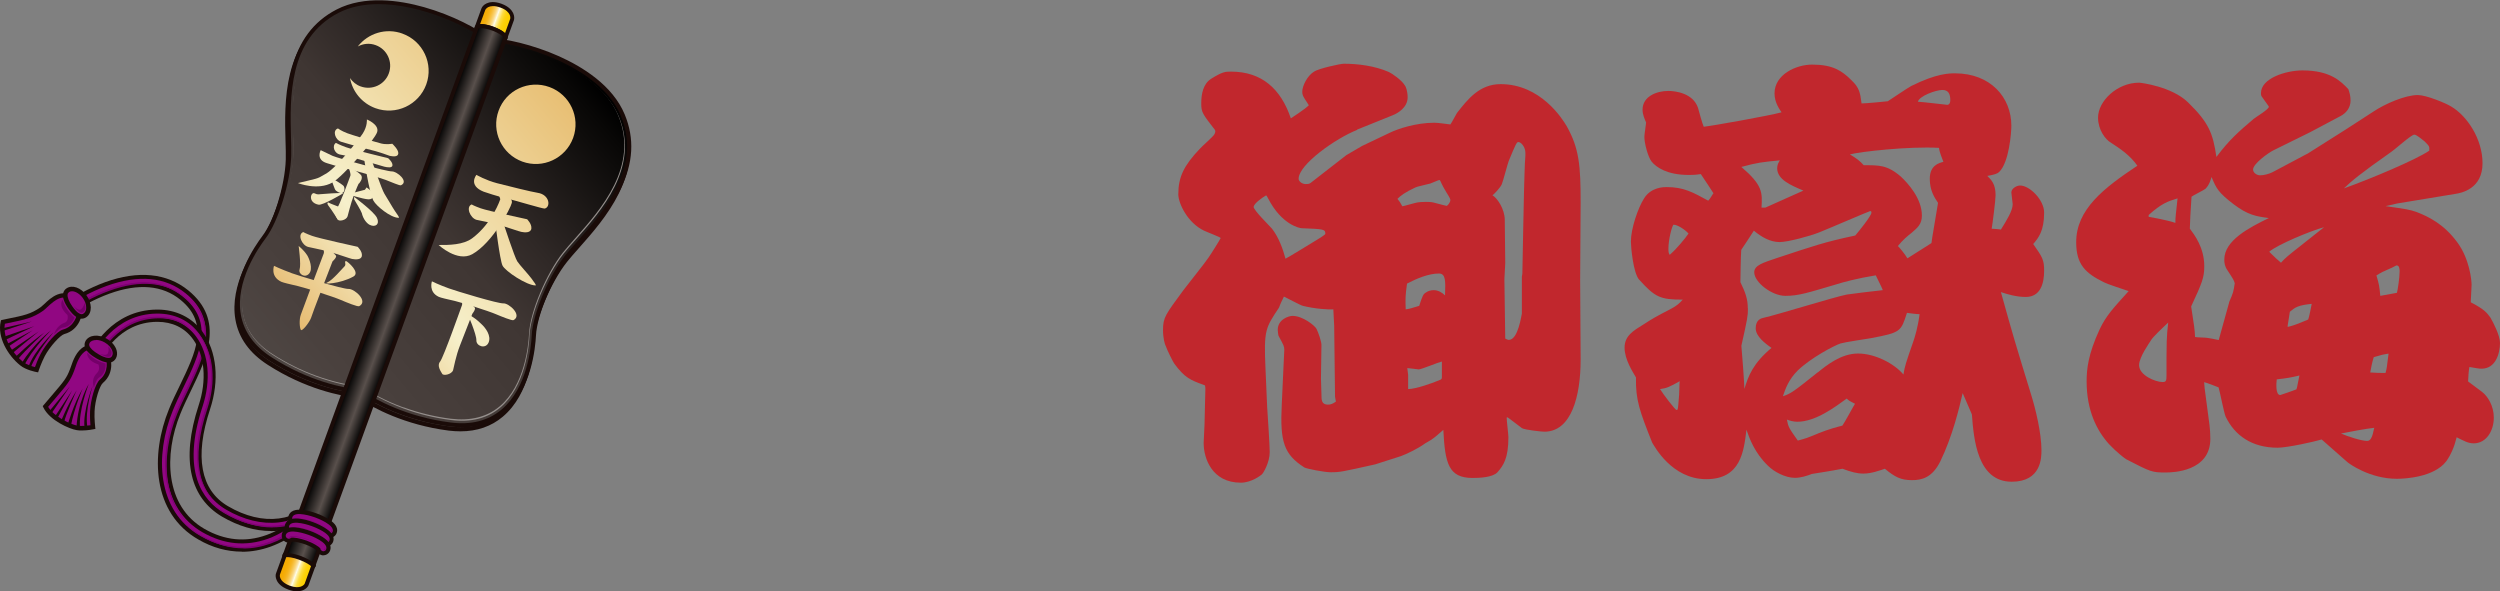 <?xml version="1.0" encoding="UTF-8"?>
<svg id="_レイヤー_2" data-name="レイヤー_2" xmlns="http://www.w3.org/2000/svg" xmlns:xlink="http://www.w3.org/1999/xlink" viewBox="0 0 205.93 48.71">
  <rect x="0" y="0" width="205.93" height="48.71" fill="#808080" stroke="none"/>
  <defs>
    <style>
      .cls-1 {
        fill: #910782;
      }

      .cls-2 {
        fill: url(#linear-gradient-2);
      }

      .cls-3 {
        fill: url(#_名称未設定グラデーション_4-2);
      }

      .cls-4 {
        fill: url(#linear-gradient-4);
      }

      .cls-5 {
        fill: #958f8c;
      }

      .cls-6 {
        fill: url(#linear-gradient-3);
      }

      .cls-7 {
        fill: url(#linear-gradient-5);
      }

      .cls-8 {
        fill: #1a0b08;
      }

      .cls-9 {
        fill: #7f0073;
      }

      .cls-10 {
        fill: url(#_名称未設定グラデーション_4);
      }

      .cls-11 {
        fill: url(#_名称未設定グラデーション_3);
      }

      .cls-12 {
        fill: #c1272d;
      }

      .cls-13 {
        fill: url(#linear-gradient-6);
      }

      .cls-14 {
        fill: #750069;
      }

      .cls-15 {
        fill: url(#linear-gradient);
      }
    </style>
    <linearGradient id="linear-gradient" x1="1258.77" y1="-1175.09" x2="1276.65" y2="-1206.04" gradientTransform="translate(-1563.79 702.7) rotate(20)" gradientUnits="userSpaceOnUse">
      <stop offset="0" stop-color="#4e4643"/>
      <stop offset=".11" stop-color="#4a413e"/>
      <stop offset=".5" stop-color="#3f3633"/>
      <stop offset=".65" stop-color="#2f2826"/>
      <stop offset=".95" stop-color="#080706"/>
      <stop offset="1" stop-color="#000"/>
    </linearGradient>
    <linearGradient id="linear-gradient-2" x1="1258.77" y1="-1175.45" x2="1276.65" y2="-1206.41" xlink:href="#linear-gradient"/>
    <linearGradient id="linear-gradient-3" x1="1258.88" y1="-1175.84" x2="1276.39" y2="-1206.16" xlink:href="#linear-gradient"/>
    <linearGradient id="_名称未設定グラデーション_3" data-name="名称未設定グラデーション 3" x1="1251.5" y1="-1176.04" x2="1265.99" y2="-1201.14" gradientTransform="translate(-1554.79 702.7) rotate(20)" gradientUnits="userSpaceOnUse">
      <stop offset="0" stop-color="#e7bb71"/>
      <stop offset=".33" stop-color="#f6f0cb"/>
      <stop offset="1" stop-color="#e8bf74"/>
    </linearGradient>
    <linearGradient id="_名称未設定グラデーション_4" data-name="名称未設定グラデーション 4" x1="1266.85" y1="-1160.19" x2="1269.36" y2="-1160.19" gradientTransform="translate(-1563.79 702.7) rotate(20)" gradientUnits="userSpaceOnUse">
      <stop offset="0" stop-color="#bdb1a9"/>
      <stop offset=".1" stop-color="#c1b5ae"/>
      <stop offset=".22" stop-color="#ccc3bd"/>
      <stop offset=".35" stop-color="#dfdad6"/>
      <stop offset=".5" stop-color="#faf9f9"/>
      <stop offset=".52" stop-color="#fff"/>
      <stop offset=".55" stop-color="#f6f5f4"/>
      <stop offset=".68" stop-color="#ddd7d3"/>
      <stop offset=".79" stop-color="#cbc2bc"/>
      <stop offset=".91" stop-color="#c0b5ad"/>
      <stop offset="1" stop-color="#bdb1a9"/>
    </linearGradient>
    <linearGradient id="_名称未設定グラデーション_4-2" data-name="名称未設定グラデーション 4" x1="1267.25" y1="-7842.41" x2="1269.76" y2="-7842.41" gradientTransform="translate(1530.54 -7800.64) rotate(20) scale(1 -1)" xlink:href="#_名称未設定グラデーション_4"/>
    <linearGradient id="linear-gradient-4" x1="1267.25" y1="-7841.21" x2="1269.76" y2="-7841.21" gradientTransform="translate(1530.54 -7800.64) rotate(20) scale(1 -1)" gradientUnits="userSpaceOnUse">
      <stop offset="0" stop-color="#f5aa00"/>
      <stop offset=".13" stop-color="#f5aa02"/>
      <stop offset=".2" stop-color="#f5ad0a"/>
      <stop offset=".27" stop-color="#f6b219"/>
      <stop offset=".32" stop-color="#f6b92d"/>
      <stop offset=".37" stop-color="#f8c347"/>
      <stop offset=".42" stop-color="#f9ce68"/>
      <stop offset=".47" stop-color="#fadb8e"/>
      <stop offset=".51" stop-color="#fceaba"/>
      <stop offset=".55" stop-color="#fefceb"/>
      <stop offset=".55" stop-color="#fffdee"/>
      <stop offset=".55" stop-color="#fefceb"/>
      <stop offset=".58" stop-color="#fef3ba"/>
      <stop offset=".62" stop-color="#fdea8e"/>
      <stop offset=".66" stop-color="#fde368"/>
      <stop offset=".69" stop-color="#fcdc47"/>
      <stop offset=".74" stop-color="#fcd72d"/>
      <stop offset=".78" stop-color="#fcd319"/>
      <stop offset=".83" stop-color="#fcd10a"/>
      <stop offset=".9" stop-color="#fccf02"/>
      <stop offset="1" stop-color="#fccf00"/>
    </linearGradient>
    <linearGradient id="linear-gradient-5" x1="1266.85" y1="-1183.32" x2="1269.36" y2="-1183.32" gradientTransform="translate(-1563.79 702.7) rotate(20)" gradientUnits="userSpaceOnUse">
      <stop offset="0" stop-color="#000"/>
      <stop offset=".55" stop-color="#59504c"/>
      <stop offset="1" stop-color="#000"/>
    </linearGradient>
    <linearGradient id="linear-gradient-6" x1="1266.85" y1="-1159.1" x2="1269.36" y2="-1159.1" gradientTransform="translate(-1563.79 702.7) rotate(20)" xlink:href="#linear-gradient-4"/>
  </defs>
  <g id="_画像" data-name="画像">
    <g>
      <path class="cls-12" d="M111.79,10.7c-1.73.68-4.82,2.84-4.82,4.03,0,.18.25.43.58.43.14,0,.32,0,.43-.11l2.92-2.27,1.3-.76,2.27-1.08c.65-.32,2.16-.83,3.67-.83.4,0,.97.11,1.33.14.11-.14.47-.83.54-.94.9-1.15,1.87-2.38,3.6-2.38,3.28,0,5.08,2.84,5.44,3.46,1.04,1.84,1.15,3.28,1.15,6.3l-.04,6.34.04,6.59c0,3.02-.76,5.94-2.99,5.94-.18,0-1.58-.14-1.84-.29-.21-.14-1.15-.9-1.22-.9-.04,0-.04.04-.04.07,0,.25.14,1.33.14,1.58,0,1.76-.43,2.34-.9,2.88-.4.43-1.48.47-2.05.47-1.98,0-2.27-1.19-2.41-3.96-.68.58-.72.68-1.51,1.12-.54.4-1.48.86-1.98,1.04l-2.12.68c-2.74.61-2.88.65-3.67.65-.54,0-1.98-.29-2.16-.39-1.69-1.08-2.02-2.12-1.87-5.15l.14-3.06c.04-.72.07-1.4.07-1.48,0-.29-.04-.36-.47-1.15-.04-.07-.07-.5-.07-.5,0-.86.9-1.15,1.22-1.15.86,0,1.87.83,1.98,1.08.14.29.43,1.08.4,1.37l-.04,2.7.04,1.3c0,.47,0,.86.54.86.22,0,.4-.07.65-.25l-.07-.4-.07-5.83-.07-1.37c-.32.04-1.55-.04-2.52-.29-.25-.07-1.3-.65-1.55-.76-.14.29-.29.58-.4.9-1.12,1.69-1.26,1.84-1.12,5l.14,3.2c.04.58.21,3.17.21,3.71,0,.86-.54,1.76-.65,1.84-.07.07-.86.68-1.73.68-2.38,0-3.06-2.02-3.06-3.24v-.07l.07-1.51.07-2.92s0-.29-.07-.29c-1.19-.43-1.62-.61-2.48-1.76-.11-.14-.61-1.15-.72-1.48-.07-.11-.22-.65-.22-1.29,0-1.08.22-1.3,1.69-3.31.32-.43,1.8-2.27,2.05-2.66.14-.18,1.01-1.58,1.01-1.62,0-.07-1.15-.5-1.37-.61-1.37-.65-2.12-2.27-2.12-2.99,0-1.44.47-2.38,1.76-3.74.18-.22,1.12-1.01,1.22-1.22.04-.07.07-.18.07-.22,0-.07-.04-.14-.04-.14-1.01-1.3-1.12-1.44-1.12-2.16,0-.76.14-1.62.83-2.05.94-.58,1.15-.58,1.62-.58,2.52,0,4.1,1.4,4.93,3.85.04-.04,1.19-.76,1.48-1.08-.04-.07-.07-.11-.32-.5-.14-.22-.22-.36-.22-.61,0-.5.43-1.33.97-1.66.36-.25,2.16-.65,2.45-.65,1.19,0,2.56.18,3.71.68.25.11,1.08.68,1.33,1.12.07.07.22.47.22.97,0,.86-.86,1.33-1.22,1.47l-2.95,1.19ZM103.26,17.03c0,.29,1.26,1.51,1.51,1.8.54.68.9,1.65,1.12,2.48.11-.04,2.59-1.55,2.92-1.76.32-.21.36-.25.36-.32,0-.36-.22-.36-1.94-.43-.18,0-1.66-.29-2.77-2.45-.11-.22-.14-.25-.18-.25-.32.18-1.01.68-1.01.94ZM115.11,16.38c.18.22.25.32.4.61.07,0,.18-.04.97-.25.36-.11.76-.11.97-.11.07,0,.4,0,.58.04.9.25,1.01.25,1.15.29.18-.14.29-.36.29-.47,0-.18-.22-.43-.58-1.08-.25-.47-.25-.58-.32-.58s-.14.04-.76.29c-.86.22-.97.22-1.22.32-.86.4-1.22.68-1.48.94ZM116.9,25.2c.29-.87.32-.97.58-1.12.14-.11.4-.18.61-.18.36,0,.68.18.94.43.04-1.15.07-1.8-.5-1.8-.87,0-1.87.43-2.63.83-.14,1.01-.14,1.22-.11,2.12.32-.04.4-.07,1.12-.29ZM118.63,31.29c.14-.07.14-.11.14-.25v-1.26c-.32.07-1.69.65-1.91.65-.07,0-.79-.11-.94-.11,0,.07.07.47.07.54v1.19c.61,0,2.05-.5,2.63-.76ZM125.36,22.79l.04-.25.07-3.67.07-3.31c.04-.94.04-1.95.11-2.74v-.22c0-.5-.36-.9-.58-.9-.14,0-.22.18-.79,1.55-.11.29-.47,1.69-.58,1.94s-.58.76-.76.9c.4.22,1.01,1.15,1.01,2.02l.04,3.56-.07,1.33.07,4.89c.07.04.22.11.29.11.79,0,1.04-2.09,1.08-2.16v-3.06Z"/>
      <path class="cls-12" d="M135.02,23.04c-.5-.58-.68-2.74-.68-3.13,0-1.08.58-2.77,1.08-3.56.58-.94,1.62-.94,1.87-.94,1.4,0,2.16.43,3.42,1.12.18-.18.36-.54.43-.61-.14-.22-.65-1.01-1.04-1.58-.25.04-.5.07-1.01.07-1.73,0-2.66-.61-3.06-1.12-.29-.4-.58-1.48-.58-2.02,0-.21.14-1.04.14-1.19-.11-.25-.29-.65-.29-1.04,0-1.12,1.19-1.55,2.12-1.55.58,0,2.05.18,2.45,1.4.07.25.36,1.33.47,1.55.68-.07,5.36-.9,6.41-1.19-.14-.21-.58-.79-.58-1.55,0-1.58,1.8-2.38,3.1-2.38,1.69,0,2.45.5,3.24,1.29.65.61.72,1.04.83,1.91.32,0,1.84-.14,2.16-.18.29-.18,1.66-1.12,1.94-1.26,2.09-1.04,3.13-1.04,3.6-1.04,2.92,0,4.64,1.98,4.64,4.32,0,.54-.18,3.02-1.01,3.81-.14.14-.4.22-.97.32.32.32.68.65.68,1.58,0,.43-.25,2.38-.32,2.77.11,0,.65.04.76.07.47-.76.97-1.55.97-2.09,0-.14-.11-.83-.11-.97,0-.32.43-.57.72-.57.79,0,1.98,1.19,1.98,2.23,0,1.51-.47,2.09-.9,2.59.76,1.08.9,1.3.9,2.2,0,1.08-.32,2.16-1.51,2.16-.76,0-1.48-.21-2.05-.4,1.04,3.74,1.19,4.21,2.48,8.42.36,1.15.86,3.17.86,4.61,0,.58,0,2.59-2.45,2.59-2.84,0-3.13-3.53-3.28-5.54-.07-.14-.5-1.19-.76-1.76-.29,1.26-.83,3.53-1.84,5.62-.68,1.37-1.55,1.55-2.34,1.55-.9,0-1.4-.25-2.23-.94-.4.14-1.12.4-1.76.4-.54,0-1.04-.14-1.73-.4-.9.18-2.12.36-2.52.43-.47.18-.94.32-1.4.32-.79,0-1.73-.5-2.23-1.01-1.08-1.04-1.51-2.23-1.76-2.95-.22,1.8-.47,4.07-3.31,4.07s-4.28-2.73-4.46-3.02c-1.01-2.55-1.37-3.49-1.33-5.36-.25-.43-.94-1.47-.94-2.45s.72-1.4,1.55-1.91c.83-.54.97-.61,2.34-1.33.4-.21.65-.43.9-.72-1.84,0-2.27-.18-3.6-1.66ZM138.11,33.77c.11,0,.11-.11.18-.97.04-.21.04-1.19.07-1.4-.83.47-1.08.58-1.62.65.29.47,1.26,1.73,1.37,1.73ZM139.08,19.23c-.29-.32-.9-.72-1.22-.72-.11,0-.43,1.19-.43,1.98,0,.32.04.4.11.5.58-.5,1.29-1.37,1.55-1.76ZM143.98,25.42c0,.61-.04.83-.54,3.06.07.79.22,2.74.25,3.56.32-1.08.72-2.12,2.23-3.38-.5-.36-1.3-.94-1.3-1.62,0-.72.47-.83.68-.87,1.12-.25,5.87-1.73,6.84-1.91.25-.04,2.48-.32,2.95-.36-.07-.21-.5-1.04-.58-1.22-1.55.25-2.74.58-3.17.72-2.45.72-3.17.97-4.28.97s-2.56-1.12-2.56-1.94c0-.58.72-.79,1.91-1.19,2.95-.97,3.85-1.3,6.41-1.84.22-.25,1.33-1.62,1.33-1.87,0-.11,0-.14-.11-.14-.07,0-3.56,1.51-4.21,1.76-.72.29-2.56.79-3.24.79-.79,0-1.51-.43-2.12-.94-.29.47-.76,1.15-1.04,1.58-.04.5-.07,2.34-.07,2.66.4.83.61,1.37.61,2.16ZM148.55,15.7c-1.01-.43-2.16-.9-2.16-1.84,0-.29.11-.47.22-.65-1.48.14-1.84.18-3.17.54,1.76,1.51,1.73,2.09,1.66,3.35h.32l3.13-1.4ZM149.74,30.67c.72-.58,1.91-1.55,3.31-1.55s2.99.83,3.74,1.73c.11-.68.18-.9.83-2.77.11-.32.36-1.12.5-2.2-.22,0-.79-.07-1.04-.11-.5,1.55-.5,1.62-2.99,2.09-.4.07-2.12.32-2.48.43-.54.18-2.45,1.19-3.53,2.23-.76.76-1.01,1.51-1.22,2.12.65-.22.86-.36,2.88-1.98ZM149.74,35.71c.9-.36,1.58-.54,2.02-.65.25-.36.94-1.66,1.04-1.8-.5-.25-.54-.29-.68-.43-.94.68-2.56,1.91-4.07,1.91-.36,0-.68-.11-.86-.18.11.61.18.72.9,1.73.68-.18.76-.21,1.66-.58ZM153.52,13.61c1.22,0,1.94-.04,3.06.94.58.54,1.73,1.8,1.73,3.2,0,.72-.36,1.01-.86,1.44-.29.22-.72.58-1.12,1.08.04,0,.58.65.79,1.01.32-.22,1.73-1.08,1.98-1.26.04-.43.29-1.73.54-3.31-.29-.43-.68-1.01-.68-1.98,0-1.12.76-1.3,1.12-1.4-.11-.32-.32-.76-.36-1.15-2.52-.14-6.55.32-7.34.54.54.32.83.54,1.15.9ZM160.36,8.64c.11,0,.29-.04.29-.4,0-.47-.14-.83-.65-.83-.54,0-1.91.5-2.02.97.29,0,2.3.25,2.38.25Z"/>
      <path class="cls-12" d="M190.31,10.88l-3.06,1.51c-.36.18-1.66,1.08-1.66,1.58,0,.25.29.47.58.47.32,0,.72-.11,1.01-.25l2.77-1.47.14-.07,3.13-1.98,2.27-1.47c.97-.65,2.63-1.37,3.67-1.37.68,0,2.27.65,2.74.94,1.3.76,2.59,2.66,2.59,4.68,0,2.12-1.76,2.45-2.23,2.52l-4.79.79-.47.11-.5.11c1.76.25,1.98.29,2.52.47,1.04.4,2.3,1.01,3.42,2.55.97,1.33,1.15,3.06,1.15,3.46,0,.25-.07,1.22-.07,1.44,1.12.58,1.33.86,1.62,1.26.25.43.79,1.48.79,2.09,0,.86-.36,2.12-1.51,2.12-.25,0-.4-.04-1.01-.14-.04.14-.11.94-.11,1.19.18.14,1.12.83,1.15.86.47.36.97,1.15.97,2.12,0,1.08-.61,2.12-1.66,2.12-.47,0-.83-.22-1.4-.5q-.29,1.19-.86,1.98c-1.01,1.33-3.46,1.44-4.07,1.44-2.23,0-3.96-1.26-4.1-1.4l-2.09-1.84c-.58.18-2.84.68-3.63.68-2.12,0-3.53-1.01-4.28-2.56-.14-.32-.47-2.05-.58-2.41-.18-.07-1.01-.4-1.19-.43l.04.5.4,3.02c.04.32.07.72.07,1.15,0,2.7-3.1,2.77-3.67,2.77-1.15,0-1.22-.04-3.24-1.08-.14-.07-.83-.61-1.44-1.26-1.01-1.12-1.84-2.77-1.84-5.15,0-1.01.11-2.23,1.08-4.32.54-1.12,1.08-1.69,2.38-3.13-.32-.11-1.84-.61-2.02-.72-1.55-.76-2.3-1.48-2.3-3.31,0-2.7,2.27-4.46,5.04-6.3-.61-.86-1.37-1.37-2.2-1.91-.43-.25-1.04-1.04-1.04-2.05,0-1.37,1.58-2.88,3.38-2.88.14,0,2.7.32,4.03,1.62,1.73,1.69,2.05,2.55,2.34,4.5,1.08-1.44,1.84-2.09,3.06-3.13.22-.18,1.26-.79,1.26-1.01,0-.04-.39-.54-.58-.83-.07-.07-.07-.22-.07-.29,0-1.22,2.05-1.87,3.42-1.87,2.34,0,3.2.94,3.78,1.55.11.32.18.58.18.94,0,.58-.36,1.04-.86,1.29l-2.45,1.3ZM177.17,28.05c-.07.11-.97,1.37-.97,2.02,0,.86,1.37,1.4,1.94,1.4.29,0,.32-.11.32-.58v-1.51c0-2.12.11-2.34.14-2.81-.65.61-1.22,1.15-1.44,1.48ZM176.99,17.86c.25.04,1.62.29,2.2.5,0-.47.04-.72.18-2.02-.83.25-1.33.43-2.38,1.37v.14ZM183.61,24.91c.36-.83.36-.86.47-1.58-.07-.25-.11-.32-.61-1.08-.22-.32-.25-.61-.25-.87,0-1.58,2.05-2.63,3.67-3.42-1.08-.14-1.73-.25-2.92-1.15-1.22-.94-1.4-1.26-1.8-2.23-.07.22-.18.65-.5.97-.18.14-1.01.54-1.15.65-.07.9-.14,2.41-.14,2.63.4.54,1.19,1.58,1.19,3.1,0,.94-.18,1.37-1.08,3.31.25,1.66.29,1.84.32,2.52.14.04.86.04,1.01.07.32.04.58.11.94.18l.86-3.1ZM191.42,18.72c-1.08.29-3.85,1.44-4.5,2.02.54.54.68.65.97.9.14-.14.18-.25.94-.86l2.59-2.05ZM189.41,30.93c-.76.18-1.01.22-1.87.32-.04.32-.11,1.29.29,1.29,0,0,1.08-.36,1.33-.47.07-.18.07-.29.25-1.15ZM188.44,26.93c.43-.11.58-.14,1.69-.61.07-.14.25-1.08.29-1.29-1.12.11-1.37.29-1.8.65l-.18,1.15v.11ZM192.83,35.71c.58.25,1.69.61,2.16.61.29,0,.43-.32.58-1.08-.65.07-2.02.32-2.74.47ZM200.1,12.42c.04-.36,0-.39-.4-.79-.29-.22-.65-.54-.83-.54-.25,0-1.58,1.22-1.98,1.48-2.41,1.69-3.24,2.38-3.82,2.95,2.2-.79,5.9-2.34,7.02-3.1ZM196.5,30.71c.11-.36.11-.47.25-1.58-.47.07-.61.11-1.22.29-.14.43-.22.9-.29,1.26.5.04.83.04,1.26.04ZM196.07,24.37c.22-.04,1.19-.22,1.37-.25.07-.25.22-1.26.22-1.76,0-.14,0-.5-.25-.5-.04,0-.07.04-.36.18-.83.36-.9.4-1.3.65.22.72.25.94.32,1.69Z"/>
    </g>
    <g>
      <g>
        <path class="cls-8" d="M19.92,45.44c-1.22,0-2.43-.33-3.58-1-3.81-2.18-3.96-6.97-2.42-10.74.26-.65.58-1.3.89-1.94,1.32-2.74,2.46-5.1.06-7.06-1.48-1.21-3.46-1.38-5.86-.51-2.51.91-4.6,2.64-5.18,3.15-.21.18-.53.16-.71-.05-.18-.21-.16-.53.05-.71.61-.54,2.83-2.37,5.5-3.34,2.72-.98,5.08-.75,6.84.68,3.02,2.46,1.53,5.55.21,8.28-.3.62-.61,1.26-.86,1.88-1.37,3.37-1.29,7.61,1.99,9.49,1.66.95,3.38,1.12,5.1.5,3.14-1.13,5.35-4.43,6.28-6.91.1-.26.39-.39.65-.29.26.1.39.39.29.65-1.01,2.69-3.43,6.26-6.89,7.51-.78.28-1.57.42-2.35.42Z"/>
        <path class="cls-1" d="M19.91,45.11c-1.15,0-2.29-.32-3.4-.96-3.63-2.08-3.76-6.68-2.28-10.32.26-.64.57-1.29.88-1.92,1.33-2.75,2.58-5.34-.03-7.46-1.58-1.29-3.66-1.48-6.18-.57-2.56.93-4.69,2.69-5.28,3.21-.07.06-.18.05-.24-.02-.06-.07-.05-.18.02-.24.6-.53,2.77-2.33,5.39-3.28,2.64-.95,4.83-.74,6.51.62,2.81,2.29,1.44,5.13.12,7.87-.3.63-.61,1.27-.87,1.9-1.43,3.5-1.32,7.93,2.14,9.91,1.75,1,3.56,1.18,5.38.53,2.03-.73,4.94-3.03,6.49-7.11.03-.09.13-.13.22-.1.09.03.13.13.1.22-.59,1.56-1.52,3.12-2.62,4.38-1.23,1.4-2.63,2.42-4.06,2.93-.75.27-1.51.41-2.26.41Z"/>
        <path class="cls-9" d="M20.05,45.17c-1.14,0-2.26-.32-3.36-.95-3.59-2.06-3.71-6.61-2.24-10.22.26-.63.57-1.29.88-1.91.65-1.34,1.31-2.72,1.47-4,.17-1.45-.31-2.58-1.52-3.56-1.61-1.31-3.72-1.5-6.27-.58-2.57.93-4.72,2.71-5.31,3.23-.03.03-.09.03-.12,0-.03-.03-.03-.09,0-.12.6-.53,2.76-2.32,5.36-3.26,2.61-.94,4.77-.74,6.43.61,2.76,2.25,1.41,5.05.1,7.77-.3.63-.62,1.27-.87,1.9-1.44,3.54-1.33,8.01,2.17,10.01,1.77,1.02,3.6,1.2,5.45.53,2.05-.73,4.98-3.05,6.54-7.16.02-.04.07-.07.11-.05.04.02.07.06.05.11-.59,1.55-1.51,3.1-2.61,4.35-1.22,1.39-2.61,2.4-4.03,2.91-.75.27-1.49.4-2.23.4Z"/>
        <path class="cls-1" d="M19.91,45.03c-1.14,0-2.26-.32-3.36-.95-3.59-2.06-3.71-6.61-2.24-10.22.26-.63.57-1.29.88-1.91.65-1.34,1.31-2.72,1.47-4,.17-1.45-.31-2.58-1.52-3.56-1.61-1.31-3.72-1.5-6.27-.58-2.57.93-4.72,2.71-5.31,3.23-.03.03-.09.03-.12,0-.03-.03-.03-.09,0-.12.6-.53,2.76-2.32,5.36-3.26,2.61-.94,4.77-.74,6.43.61,2.76,2.25,1.41,5.05.1,7.77-.3.63-.62,1.27-.87,1.9-1.44,3.54-1.33,8.01,2.17,10.01,1.77,1.02,3.6,1.2,5.45.53,2.05-.73,4.98-3.05,6.54-7.16.02-.04.07-.07.11-.05.04.02.07.06.05.11-.59,1.55-1.51,3.1-2.61,4.35-1.22,1.39-2.61,2.4-4.03,2.91-.75.27-1.49.4-2.23.4Z"/>
      </g>
      <g>
        <path class="cls-8" d="M22.32,43.74c-1.31,0-2.68-.39-4.04-1.19-1.28-.76-2.12-1.89-2.47-3.36-.38-1.58-.19-3.53.55-5.79.69-2.08.51-4.12-.47-5.47-.68-.93-1.69-1.42-2.92-1.42-.02,0-.03,0-.05,0-3.12.03-4.5,2.77-4.74,3.32-.11.25-.41.37-.67.26-.25-.11-.37-.41-.26-.67.29-.65,1.92-3.88,5.66-3.92.02,0,.04,0,.05,0,1.54,0,2.87.65,3.73,1.84,1.17,1.61,1.4,3.99.61,6.38-1.29,3.89-.78,6.65,1.47,7.97,2.89,1.7,5.76,1.34,7.66-.98.18-.21.49-.25.71-.07.22.18.25.49.07.71-1.3,1.59-3.03,2.4-4.91,2.4Z"/>
        <path class="cls-1" d="M22.31,43.4c-1.25,0-2.57-.38-3.86-1.14-1.78-1.05-3.53-3.42-1.77-8.76.72-2.18.53-4.34-.52-5.77-.75-1.02-1.85-1.56-3.19-1.56-.02,0-.03,0-.05,0-3.32.03-4.79,2.94-5.05,3.52-.04.08-.14.12-.22.08-.08-.04-.12-.14-.08-.22.27-.62,1.82-3.68,5.35-3.72,1.48-.01,2.69.57,3.51,1.7,1.11,1.52,1.32,3.79.56,6.08-1.34,4.06-.78,6.95,1.62,8.36,1.45.85,2.96,1.22,4.36,1.06,1.44-.17,2.73-.9,3.73-2.12.06-.07.16-.08.24-.02.07.06.08.16.02.24-1.24,1.5-2.87,2.27-4.66,2.27Z"/>
        <path class="cls-9" d="M22.45,43.45c-1.23,0-2.54-.37-3.82-1.13-1.75-1.03-3.48-3.37-1.73-8.66.73-2.21.53-4.39-.53-5.85-.76-1.04-1.89-1.59-3.26-1.59-.02,0-.03,0-.05,0-3.38.03-4.86,2.98-5.12,3.57-.02.04-.07.06-.11.04-.04-.02-.06-.07-.04-.11.27-.61,1.8-3.64,5.28-3.67,1.45-.01,2.64.56,3.45,1.66,1.09,1.5,1.3,3.74.55,6-1.36,4.1-.78,7.03,1.66,8.46,1.47.86,2.99,1.23,4.41,1.07,1.46-.17,2.77-.91,3.79-2.15.03-.04.08-.04.12-.01.04.03.04.08.01.12-1.22,1.48-2.83,2.24-4.59,2.24Z"/>
        <path class="cls-1" d="M22.31,43.31c-1.23,0-2.54-.37-3.82-1.13-1.75-1.03-3.48-3.37-1.73-8.66.73-2.21.53-4.39-.53-5.85-.77-1.06-1.91-1.61-3.31-1.59-3.38.03-4.86,2.98-5.12,3.57-.02.04-.07.06-.11.04-.04-.02-.06-.07-.04-.11.27-.61,1.8-3.64,5.28-3.67,1.45-.01,2.64.56,3.45,1.66,1.09,1.5,1.3,3.74.55,6-1.36,4.1-.78,7.03,1.66,8.46,1.47.86,2.99,1.23,4.41,1.07,1.46-.17,2.77-.91,3.79-2.15.03-.04.08-.04.12-.01.04.03.04.08.01.12-1.22,1.48-2.83,2.24-4.59,2.24Z"/>
      </g>
      <g>
        <g>
          <g>
            <path class="cls-15" d="M46.58,21.46c1.76-2.22,6.74-6.49,4.6-11.64-1.79-4.32-8.7-6.16-11.06-6.2-1.83-1.49-8.31-4.51-12.46-2.35-4.95,2.58-3.88,9.04-3.96,11.87-.06,2.17-1.06,5.38-2.08,6.72-1.74,2.28-4.04,7.1.54,10.05,3.04,1.95,5.85,2.54,7.4,2.71,1.3.86,3.83,2.22,7.42,2.68,5.4.69,6.74-4.48,6.87-7.35.08-1.68,1.38-4.79,2.73-6.48Z"/>
            <path class="cls-8" d="M37.93,35.53c-.31,0-.64-.02-.97-.06-3.65-.47-6.23-1.87-7.46-2.68-1.47-.17-4.35-.75-7.43-2.73-1.52-.97-2.42-2.23-2.68-3.74-.5-2.87,1.48-5.74,2.1-6.56,1.01-1.33,1.99-4.48,2.05-6.62.01-.42,0-.92-.02-1.49-.05-1.63-.1-3.67.38-5.61.58-2.32,1.78-3.93,3.68-4.92,2.32-1.2,5.2-.77,7.22-.2,2.34.66,4.41,1.77,5.38,2.54,1.23.03,3.53.52,5.75,1.51,1.91.86,4.4,2.38,5.4,4.79.82,1.98.71,3.99-.34,6.14-.88,1.8-2.23,3.32-3.31,4.54-.38.43-.71.8-.97,1.13h0c-1.33,1.67-2.61,4.71-2.69,6.39-.05,1.02-.37,4.5-2.61,6.37-.95.8-2.12,1.2-3.48,1.2ZM31.07.68c-1.19,0-2.33.21-3.33.73-4.11,2.14-3.98,7-3.89,10.22.02.58.03,1.08.02,1.51-.06,2.2-1.07,5.45-2.11,6.82-.6.78-2.52,3.56-2.04,6.29.25,1.41,1.1,2.59,2.53,3.51,3.06,1.96,5.9,2.52,7.33,2.68h.04s.03.03.03.03c1.19.79,3.73,2.19,7.35,2.65,1.69.22,3.1-.14,4.19-1.06,2.13-1.79,2.44-5.14,2.49-6.13.08-1.73,1.4-4.87,2.76-6.58.27-.34.6-.71.98-1.14,2.14-2.41,5.37-6.05,3.59-10.33-1.73-4.19-8.5-6.06-10.91-6.1h-.06s-.05-.04-.05-.04c-1.4-1.14-5.35-3.07-8.94-3.07Z"/>
          </g>
          <g>
            <path class="cls-2" d="M46.7,21.12c1.76-2.22,6.74-6.49,4.6-11.64-1.79-4.32-8.7-6.16-11.06-6.2-1.83-1.49-8.31-4.51-12.46-2.36-4.95,2.58-3.88,9.04-3.96,11.88-.06,2.17-1.06,5.38-2.08,6.72-1.74,2.28-4.05,7.1.54,10.05,3.04,1.96,5.85,2.54,7.4,2.71,1.3.86,3.83,2.22,7.41,2.68,5.41.69,6.74-4.48,6.87-7.35.08-1.69,1.38-4.79,2.73-6.49Z"/>
            <path class="cls-8" d="M38.06,35.19c-.31,0-.64-.02-.98-.06-3.64-.47-6.22-1.87-7.45-2.68-1.47-.17-4.34-.75-7.43-2.73-1.52-.97-2.42-2.23-2.68-3.73-.5-2.87,1.48-5.74,2.1-6.56,1.01-1.33,1.99-4.48,2.05-6.62.01-.42,0-.92-.02-1.49-.05-1.63-.1-3.67.38-5.61.58-2.32,1.78-3.93,3.68-4.92,2.32-1.2,5.2-.77,7.22-.2,2.34.66,4.41,1.77,5.38,2.54,1.23.03,3.53.52,5.75,1.51,1.91.86,4.4,2.38,5.4,4.79.82,1.98.71,3.99-.34,6.14-.88,1.8-2.23,3.32-3.31,4.54-.38.43-.71.8-.97,1.13h0c-1.33,1.68-2.61,4.73-2.69,6.39-.05,1.02-.38,4.5-2.61,6.37-.95.8-2.12,1.2-3.48,1.2ZM31.19.34c-1.18,0-2.33.21-3.33.73-4.11,2.14-3.98,7.01-3.89,10.23.02.58.03,1.08.02,1.51-.06,2.2-1.07,5.45-2.11,6.82-.6.79-2.52,3.56-2.04,6.29.25,1.41,1.1,2.59,2.53,3.51,3.06,1.97,5.91,2.53,7.33,2.69h.04s.03.03.03.03c1.19.79,3.73,2.19,7.34,2.65,1.69.22,3.1-.14,4.2-1.06,2.13-1.79,2.44-5.14,2.49-6.13.08-1.72,1.39-4.86,2.76-6.58h0c.27-.34.6-.71.99-1.15,2.14-2.41,5.37-6.04,3.59-10.33-1.73-4.18-8.5-6.06-10.91-6.1h-.06s-.04-.04-.04-.04c-1.4-1.14-5.36-3.07-8.95-3.07Z"/>
          </g>
          <path class="cls-5" d="M33.27,33.66c-1.53-.56-2.68-1.23-3.38-1.69l-.07-.05h-.09c-.83-.1-2.14-.33-3.67-.89-1.24-.45-2.44-1.05-3.58-1.78-1.39-.89-2.21-2.03-2.45-3.38-.47-2.66,1.41-5.37,2-6.14,1.07-1.4,2.09-4.7,2.16-6.93.01-.44,0-.94-.02-1.52-.09-3.17-.22-7.96,3.79-10.04,2.65-1.38,6.2-.44,8.08.24,1.91.7,3.34,1.55,3.98,2.07l.1.08h.13c.82.02,2.47.28,4.38.98,1.88.68,5.2,2.24,6.35,5.01,1.73,4.17-1.45,7.75-3.56,10.12-.39.43-.72.81-.99,1.15-1.39,1.75-2.72,4.94-2.81,6.7-.04.97-.35,4.25-2.42,5.99-1.05.88-2.41,1.23-4.04,1.02-1.34-.17-2.64-.48-3.88-.94h0Z"/>
          <path class="cls-6" d="M33.23,33.56c-1.54-.56-2.68-1.22-3.38-1.68l-.07-.05h-.09c-.83-.1-2.14-.33-3.67-.89-1.24-.45-2.44-1.05-3.58-1.78-1.39-.89-2.21-2.03-2.44-3.38-.47-2.66,1.41-5.37,2-6.14,1.07-1.4,2.09-4.7,2.16-6.93.01-.43,0-.94-.02-1.52-.09-3.17-.22-7.96,3.78-10.05,2.65-1.38,6.2-.44,8.08.24,1.91.7,3.34,1.55,3.98,2.07l.1.08h.13c.83.02,2.47.28,4.38.98,1.88.68,5.2,2.24,6.34,5.01,1.73,4.17-1.45,7.75-3.56,10.12-.38.44-.72.81-.99,1.15-1.39,1.75-2.72,4.94-2.8,6.69-.05.97-.35,4.25-2.42,5.99-1.05.88-2.41,1.22-4.04,1.02-1.34-.17-2.65-.49-3.88-.94h0Z"/>
          <g>
            <g>
              <g>
                <g>
                  <path class="cls-11" d="M39.24,14.41s-.71.86.6,1.38c.18.07,1.17.39,1.84.54.66.15,3.05.88,3.19.85.51-.12.42-1.15-.59-1.3-.47-.07-2.41-.55-3.34-.79-.93-.24-1.7-.69-1.7-.69Z"/>
                  <path class="cls-11" d="M38.85,16.84s.19.12.75.32c.55.2,3.82.9,3.82.9,0,0,.39.38.35.76-.04.38-.56.34-.83.28-.14-.02-1.15-.38-1.9-.59-.73-.21-1.52-.33-1.78-.4-.53-.14-.91-1.07-.41-1.27Z"/>
                  <path class="cls-11" d="M41.01,15.79l.2.62s-.65,1.98-2.32,3.22c-.72.54-1.9.56-2.76.55,0,0,1.54,1.44,2.77.76,1.68-.94,3.15-3.76,3.26-4.23.1-.47-.76-.74-.76-.74l-.38-.18Z"/>
                  <path class="cls-11" d="M41.46,18.36s.93,2.84,1.15,3.17c.2.31.92,1.07,1.16,1.4.24.33.46.61.33.58-.71,0-2.49-1.17-2.71-1.64-.22-.46-.6-3.59-.6-3.59,0,0,.41-.49.68.08Z"/>
                </g>
                <g>
                  <path class="cls-11" d="M35.58,23.17s-.31.87.56,1.28c.17.08.72.2,1.33.34.62.15,2.78.83,3.38,1.09.45.19,1.33.55,1.45.49.75-.41-.39-1.41-.83-1.38-.44.03-3.87-1.01-4.48-1.23-.84-.3-1.42-.59-1.42-.59Z"/>
                  <path class="cls-11" d="M37.95,24.5s.16.46.11.62c-.06.16-1.53,4.33-1.81,4.67-.29.34.08.83.18,1.01.1.17.76.05.89-.3.05-.15.22-1.17.58-2.07.48-1.22,1.01-2.59,1.01-2.59,0,0,.31-.38.19-.51-.12-.13-.8-.83-.8-.83,0,0-.33-.16-.34.01Z"/>
                  <path class="cls-11" d="M38.51,25.83s.75,1.72.73,2.2c-.02.48.75.75,1,.2.25-.55-.22-1.21-.61-1.56-.45-.42-.46-.41-1.13-.84Z"/>
                </g>
              </g>
              <path class="cls-11" d="M47.21,11.36c.62-1.7-.26-3.57-1.95-4.19-1.7-.62-3.58.25-4.19,1.95-.62,1.7.26,3.57,1.95,4.19,1.7.62,3.57-.26,4.19-1.95Z"/>
            </g>
            <g>
              <g>
                <g>
                  <path class="cls-11" d="M26.42,12.36s-.44.8.51,1.08c.17.05.91.29,1.51.42.6.13,2.74.74,3.33.96.45.17,1.16.49,1.26.44.68-.31-.33-1.15-.75-1.14-.42.01-4.33-1.05-4.88-1.28-.29-.13-.98-.47-.98-.47Z"/>
                  <path class="cls-11" d="M27.84,10.58s.25.2.78.4c.29.11,1.88.6,2.78.84.44.11.91.02.91.02,0,0,.52.47.5.79-.02.32-.44.26-.7.21-.13-.03-.71-.3-1.99-.6-.73-.17-1.76-.49-2.01-.56-.51-.15-.75-.95-.27-1.1Z"/>
                  <path class="cls-11" d="M27.67,11.77s.33.18.84.36c.52.19,3.46.9,3.46.9,0,0,.36.3.36.57,0,.26-.42.19-.67.13-.13-.03-1.02-.29-1.72-.5-.68-.21-1.63-.46-1.88-.49-.55-.08-.73-.75-.39-.97Z"/>
                  <path class="cls-11" d="M30.61,13.18s.85,2.46,1.05,2.77c.19.29.66,1.12.87,1.43.22.32.42.58.3.56-.66,0-1.84-.98-2.07-1.41-.36-.66-.78-3.54-.78-3.54,0,0,.38-.35.63.18Z"/>
                  <path class="cls-11" d="M29.88,11c-.22.35-2.26,2.98-3.16,3.38-.63.38-.54.3-2.18.7,0,0,1.63.65,2.85-.05.9-.52,3.5-3.54,3.68-4.16.18-.62-.85-1.03-.85-1.03,0,0,.06.54-.34,1.16Z"/>
                  <g>
                    <path class="cls-11" d="M28.76,13.92s.15.41.1.56c-.05.14-.89,2.46-1.15,2.77-.26.31.04.7.13.85.09.15.68.05.79-.28.05-.14.23-1,.55-1.82.43-1.1.38-.87.38-.87,0,0,.41-.42.17-.72-.1-.13-.66-.51-.66-.51,0,0-.29-.15-.3.01Z"/>
                    <path class="cls-11" d="M28.2,17.14s-.97-.35-1.18-.47c0,0-.14.05.06.31.26.33.75,1.12.75,1.12,0,0,.22-.17.38-.39.17-.22,0-.57,0-.57Z"/>
                  </g>
                  <path class="cls-11" d="M30.2,15.43l-.14.2-1.41.37s1.25.4,1.69.42c.44.01.47-.32.38-.5-.08-.18-.52-.48-.52-.48Z"/>
                  <path class="cls-11" d="M29.16,16.21s1.64,1.21,1.89,1.73c.25.52-.12.82-.6.58-.22-.11-.53-.45-.65-.97-.04-.16-.63-1.13-.63-1.13v-.22Z"/>
                  <path class="cls-11" d="M27.57,14.82s.68.4.75.52c.14.24.04.89-.65.36-.12-.09-.27-.69-.35-.8-.08-.11.02-.25.25-.08Z"/>
                  <path class="cls-11" d="M28.26,15.93s-1.68,1.01-2.03.93c-.92-.19-.62-1.1-.31-.93.22.12.41.07.41.07,0,0,2.01-.17,1.94-.07Z"/>
                </g>
                <g>
                  <path class="cls-11" d="M22.57,21.9s-.32.88.6,1.31c.17.08.75.21,1.39.36.64.15,2.9.87,3.52,1.14.47.2,1.39.58,1.51.51.78-.42-.41-1.44-.87-1.42-.46.03-4.04-1.06-4.67-1.29-.87-.32-1.48-.61-1.48-.61Z"/>
                  <path class="cls-11" d="M24.97,19.11s.19.12.74.32c.54.2,3.75.9,3.75.9,0,0,.39.37.35.73-.03.36-.54.32-.81.27-.13-.02-1.13-.38-1.87-.59-.72-.2-1.5-.33-1.75-.4-.52-.14-.9-1.03-.41-1.22Z"/>
                  <path class="cls-11" d="M26.58,20.25s.15.46.09.62c-.06.16-1.55,4.1-1.89,5.05-.15.42-.1,1.08,0,1.25.1.17.71-.62.84-.98.05-.15.41-1.16.77-2.07.48-1.23,1-2.59,1-2.59,0,0,.39-.35.28-.48-.11-.13-.75-.81-.75-.81,0,0-.31-.16-.32.02Z"/>
                  <path class="cls-11" d="M25.26,20.97c-.23-.36-.66-.71-.66-.71,0,0,.21,1.54.08,1.92-.13.38.43.76.78.36.34-.39.04-1.21-.19-1.57Z"/>
                  <path class="cls-11" d="M28.43,21.66s.07.16-.06.29c-.14.13-1,1.16-1.42,1.32-.42.16,1.04.13,2.16-.49.6-.33-.47-1.23-.59-1.27-.12-.04-.09.15-.09.15Z"/>
                </g>
              </g>
              <path class="cls-11" d="M33.16,2.77c-1.37-.5-2.84-.03-3.69,1.06.44-.24.97-.3,1.48-.11.94.34,1.42,1.38,1.08,2.32-.34.94-1.38,1.42-2.32,1.08-.37-.13-.67-.38-.88-.69.2,1.1.97,2.07,2.09,2.48,1.7.62,3.57-.26,4.19-1.95.62-1.7-.26-3.58-1.96-4.19Z"/>
            </g>
          </g>
          <g>
            <g>
              <path class="cls-10" d="M25.82,46.59c.07-.19-.4-.54-1.06-.77-.65-.24-1.24-.27-1.3-.08-.07.19.4.54,1.05.77.65.24,1.23.27,1.31.08Z"/>
              <path class="cls-8" d="M25.47,46.89c-.3,0-.68-.09-1.02-.22-.47-.17-1.01-.46-1.15-.76-.05-.11-.04-.2-.01-.26.02-.05.07-.13.18-.18.3-.14.9-.01,1.36.16.14.05,1.35.51,1.17,1.01,0,0,0,0,0,0-.07.17-.27.24-.52.24ZM25.82,46.59h0,0ZM23.66,45.8c.08.11.39.33.92.53.53.19.9.21,1.04.18-.09-.11-.39-.34-.92-.53-.53-.19-.9-.21-1.04-.18Z"/>
            </g>
            <g>
              <g>
                <path class="cls-3" d="M41.63,3.12c-.07.19-.66.15-1.31-.08-.65-.24-1.12-.59-1.05-.77.07-.19.65-.15,1.31.09.65.24,1.12.58,1.05.77Z"/>
                <path class="cls-8" d="M41.3,3.41c-.31,0-.71-.1-1.03-.22-.44-.16-1-.45-1.13-.75-.05-.11-.04-.19-.02-.24.02-.05.06-.12.17-.17.3-.14.91,0,1.35.16.61.22,1.29.62,1.15.99-.02.05-.06.13-.17.18-.09.04-.2.06-.33.06ZM39.45,2.33c.07.1.36.35.93.55.57.21.96.21,1.07.18-.07-.1-.36-.34-.94-.55-.57-.21-.96-.21-1.07-.18Z"/>
              </g>
              <g>
                <path class="cls-4" d="M39.84.73c.07-.19.49-.63,1.44-.28.95.34.99.95.92,1.14l-.56,1.54c.07-.19-.4-.54-1.05-.77-.65-.24-1.24-.28-1.31-.09l.56-1.54Z"/>
                <path class="cls-8" d="M41.63,3.29s-.04,0-.06,0c-.08-.03-.13-.12-.11-.2-.03-.08-.33-.35-.95-.57-.62-.23-1.02-.21-1.1-.17-.04.08-.13.11-.21.09-.09-.03-.13-.13-.1-.21,0,0,0,0,0,0l.56-1.54c.05-.13.18-.3.42-.41.23-.11.63-.19,1.23.03.6.22.85.54.96.77.11.24.1.46.06.59l-.56,1.54c-.02.07-.09.11-.16.11ZM39.61,1.98c.31,0,.72.1,1.03.22.36.13.74.32.96.53l.43-1.19s.03-.17-.05-.33c-.08-.17-.28-.42-.77-.59-.49-.18-.8-.12-.98-.04-.16.08-.23.19-.25.22,0,0,0,0,0,0l-.44,1.2s.03,0,.05,0ZM39.84.73h0,0Z"/>
              </g>
            </g>
            <g>
              <path class="cls-7" d="M23.46,45.73c-.07.19.4.54,1.05.77.65.24,1.23.27,1.31.08L41.63,3.12c.07-.19-.4-.54-1.05-.77-.65-.24-1.24-.28-1.31-.09l-15.82,43.46Z"/>
              <path class="cls-8" d="M25.47,46.88c-.3,0-.68-.09-1.02-.22-.46-.17-1-.45-1.14-.75-.05-.1-.03-.19-.01-.24L39.12,2.21c.02-.05.06-.12.17-.17.3-.14.91,0,1.35.16.61.22,1.29.62,1.15.99l-15.82,43.46c-.06.17-.26.23-.51.23ZM23.62,45.77c.04.09.34.35.95.57.62.23,1.02.21,1.1.17L41.47,3.08c-.03-.08-.33-.35-.95-.57-.62-.22-1.01-.21-1.1-.17l-15.81,43.44ZM23.62,45.79s0,0,0,0c0,0,0,0,0,0ZM23.46,45.73h0,0Z"/>
            </g>
            <g>
              <path class="cls-8" d="M27.17,44.3c-.07,0-.13-.01-.2-.04-.18-.06-.31-.21-.36-.38-.14-.11-.51-.33-.94-.49-.43-.16-.85-.22-1.03-.23-.15.1-.34.12-.52.06-.3-.11-.46-.45-.34-.76.22-.57.94-.48,1.18-.45.35.04.75.14,1.12.28.37.13.74.32,1.04.51.2.13.82.53.61,1.11-.09.24-.31.39-.55.39ZM24.87,42.88s0,0,0,0c0,0,0,0,0,0Z"/>
              <path class="cls-1" d="M27.17,43.96s-.06,0-.09-.01c-.1-.04-.16-.13-.17-.23-.11-.13-.57-.43-1.13-.63-.56-.2-1.11-.28-1.27-.24-.07.08-.18.11-.28.07-.13-.05-.2-.19-.15-.32.21-.56,1.7-.04,1.87.02.17.06,1.65.62,1.45,1.18-.04.1-.13.17-.24.17Z"/>
              <path class="cls-9" d="M27.26,43.89s-.02,0-.03,0c-.04-.02-.07-.06-.05-.11,0-.1-.51-.49-1.25-.76-.74-.27-1.38-.3-1.44-.22-.02.04-.06.06-.11.05-.04-.02-.07-.07-.05-.11.12-.32,1.19-.05,1.66.12.47.17,1.46.65,1.35.97-.01.03-.04.06-.08.06Z"/>
              <path class="cls-1" d="M27.17,43.83s-.03,0-.04,0c-.06-.02-.09-.08-.07-.14-.04-.12-.57-.48-1.22-.72-.66-.24-1.3-.3-1.4-.23-.03.05-.09.08-.15.06-.06-.02-.09-.09-.07-.15.14-.37,1.3-.04,1.7.1.4.15,1.5.64,1.37,1.01-.02.05-.06.08-.11.08Z"/>
            </g>
            <g>
              <path class="cls-8" d="M26.9,45.02c-.06,0-.13-.01-.2-.03-.18-.06-.31-.21-.37-.38-.14-.11-.51-.33-.94-.49-.43-.16-.85-.23-1.03-.23-.15.1-.34.12-.53.05-.3-.12-.46-.45-.34-.76.3-.8,1.71-.39,2.3-.17.36.13.74.32,1.03.51.2.13.82.53.62,1.1-.09.24-.31.39-.55.39ZM24.61,43.61h0s0,0,0,0Z"/>
              <path class="cls-1" d="M26.9,44.69s-.06,0-.08-.01c-.1-.04-.17-.13-.17-.23-.1-.13-.57-.43-1.13-.63-.56-.2-1.11-.28-1.27-.25-.07.08-.18.11-.28.07-.13-.05-.2-.19-.15-.33.22-.57,1.8,0,1.87.03.17.06,1.65.62,1.45,1.18-.04.1-.13.17-.24.17Z"/>
              <path class="cls-9" d="M27,44.61s-.02,0-.03,0c-.04-.02-.07-.06-.05-.11,0-.1-.51-.49-1.25-.76-.73-.27-1.38-.31-1.44-.22-.02.04-.06.06-.11.05-.04-.02-.06-.07-.05-.11.12-.32,1.19-.05,1.65.12.47.17,1.46.65,1.35.97-.01.03-.04.06-.08.06Z"/>
              <path class="cls-1" d="M26.9,44.55s-.03,0-.04,0c-.06-.02-.09-.08-.08-.14-.04-.12-.57-.48-1.22-.72-.66-.24-1.3-.31-1.4-.23-.03.05-.09.08-.15.06-.06-.02-.09-.09-.07-.15.14-.38,1.38-.01,1.7.11.32.12,1.5.63,1.37,1.01-.02.05-.06.08-.11.08Z"/>
            </g>
            <g>
              <path class="cls-8" d="M26.64,45.75c-.07,0-.13-.01-.2-.04-.18-.06-.31-.21-.36-.38-.14-.11-.51-.33-.94-.49-.43-.16-.84-.22-1.03-.23-.15.1-.34.12-.52.06-.3-.11-.46-.45-.35-.76.3-.81,1.71-.39,2.3-.18.37.13.74.32,1.04.51.2.13.82.53.61,1.11-.09.24-.31.39-.55.39ZM24.35,44.33s0,0,0,0c0,0,0,0,0,0Z"/>
              <path class="cls-1" d="M26.64,45.41s-.06,0-.09-.02c-.1-.04-.16-.13-.17-.23-.11-.13-.57-.43-1.13-.63-.56-.2-1.1-.28-1.27-.24-.07.08-.18.11-.28.07-.13-.05-.2-.19-.15-.32.21-.56,1.7-.04,1.87.02.17.06,1.65.62,1.45,1.18-.04.1-.13.17-.24.17Z"/>
              <path class="cls-9" d="M26.74,45.34s-.02,0-.03,0c-.04-.02-.07-.06-.05-.11,0-.1-.52-.49-1.25-.75-.73-.27-1.38-.3-1.44-.22-.02.04-.06.07-.11.05-.04-.02-.07-.07-.05-.11.12-.32,1.18-.05,1.65.12.47.17,1.46.65,1.35.97-.01.03-.04.06-.08.06Z"/>
              <path class="cls-1" d="M26.64,45.27s-.03,0-.04,0c-.06-.02-.09-.08-.07-.14-.04-.12-.57-.48-1.23-.72-.66-.24-1.29-.3-1.4-.23-.03.05-.09.08-.15.06-.06-.02-.09-.09-.07-.15.14-.38,1.37-.02,1.7.1.4.14,1.5.64,1.37,1.01-.02.05-.06.08-.11.08Z"/>
            </g>
          </g>
        </g>
        <g>
          <path class="cls-13" d="M22.9,47.27c-.07.19-.03.8.92,1.14.94.35,1.37-.09,1.44-.28l.56-1.54s-.26-.33-1.11-.63c-.85-.31-1.25-.22-1.25-.22l-.56,1.54Z"/>
          <path class="cls-8" d="M24.47,48.71c-.2,0-.43-.04-.71-.14-.61-.22-.87-.55-.97-.78-.11-.24-.1-.45-.05-.57l.56-1.54c.02-.05.07-.09.12-.11.05-.01.48-.09,1.35.23.88.32,1.17.67,1.18.69.04.05.05.11.03.16l-.56,1.54c-.06.17-.35.52-.95.52ZM23.58,45.89l-.52,1.44s0,0,0,0c-.01.03-.03.15.04.31.08.18.28.42.78.61.84.31,1.18-.07,1.22-.18l.52-1.44c-.12-.1-.4-.31-.97-.52-.56-.21-.92-.23-1.08-.22ZM22.9,47.27h0,0Z"/>
        </g>
      </g>
      <g>
        <g>
          <g>
            <path class="cls-1" d="M8.88,29.35s.44,1.24-.53,2.06c-.34.29-.71,1.57-.75,2.45-.03.65.05,1.32.05,1.32,0,0-.74.16-1.31.06-.57-.09-2.13-.78-2.6-1.76,1.6-1.89,1.85-2.08,2.2-3.01.19-.51.59-2.31,2.15-1.79l.79.67Z"/>
            <path class="cls-8" d="M6.75,35.46c-.15,0-.3,0-.44-.03-.57-.09-2.22-.79-2.74-1.87l-.05-.11.08-.09c.27-.31.49-.58.69-.81.99-1.16,1.2-1.4,1.48-2.15.02-.05.04-.11.07-.19.16-.47.45-1.33,1.12-1.67.35-.17.75-.18,1.19-.04h.03s.85.74.85.74l.02.05c.02.06.48,1.37-.58,2.26-.26.22-.64,1.4-.68,2.32-.03.63.05,1.28.05,1.29l.02.17-.16.03s-.47.1-.94.1ZM3.96,33.5c.49.84,1.89,1.47,2.41,1.56.37.06.84,0,1.08-.03-.02-.24-.05-.71-.03-1.17.04-.89.41-2.25.81-2.59.77-.65.55-1.59.49-1.81l-.72-.61c-.34-.11-.63-.1-.88.03-.54.27-.79,1.01-.94,1.46-.03.08-.05.15-.07.2-.31.81-.54,1.09-1.54,2.26-.18.21-.38.44-.61.72Z"/>
          </g>
          <g>
            <g>
              <path class="cls-1" d="M9.39,29.42c-.23.4-.75.29-1.35-.06-.6-.34-1.05-.79-.82-1.19.23-.4.91-.45,1.51-.11.6.35.9.96.66,1.36Z"/>
              <path class="cls-8" d="M8.93,29.86c-.27,0-.59-.11-.99-.34-.37-.21-.84-.55-.95-.95-.05-.17-.02-.34.06-.49.29-.5,1.06-.58,1.76-.17.4.23.7.59.8.96.06.24.04.47-.07.66-.1.17-.23.27-.41.32-.07.02-.14.03-.21.03ZM7.92,28.01c-.24,0-.45.08-.54.24-.04.07-.05.13-.03.21.06.21.34.48.78.73.51.3.78.31.92.28.08-.02.14-.07.18-.15h0c.08-.13.06-.28.03-.38-.07-.27-.31-.55-.63-.73-.24-.14-.49-.21-.72-.21Z"/>
            </g>
            <path class="cls-14" d="M8.91,28.54s.1.3-.03.57c-.13.25-.69.02-.69.02,0,0,.73.46.93.17.26-.36-.21-.76-.21-.76Z"/>
          </g>
          <path class="cls-14" d="M8.11,30.02s.18.42-.13.72c-.54.53-.24,1.19-.24,1.19,0,0,.18-.69.42-.83.65-.39.53-1.16.53-1.16,0,0-.81-.15-1.51-.89,0,0-.11.64.93.97Z"/>
          <path class="cls-8" d="M6.96,35.21c-.15-1.37.68-3.45.68-3.45,0,0-.68,2.07-.44,3.45h-.23Z"/>
          <path class="cls-8" d="M6.3,35.25c.1-2.16,1.01-3.62,1.01-3.62,0,0-.89,2.28-.71,3.66l-.3-.04Z"/>
        </g>
        <path class="cls-8" d="M6.81,32.01s-.71,1.65-.97,3.07l-.25-.13s.46-1.65,1.22-2.94Z"/>
        <path class="cls-8" d="M6.32,32.14s-.94,2.08-1.04,2.64l-.23-.13s.38-1.04,1.27-2.51Z"/>
        <polygon class="cls-8" points="5.94 32.16 4.72 34.47 4.52 34.32 5.94 32.16"/>
        <polygon class="cls-8" points="5.76 31.83 4.18 34.14 3.98 33.97 5.76 31.83"/>
      </g>
      <g>
        <g>
          <g>
            <g>
              <path class="cls-1" d="M6.58,25.69s-.12,1.31-1.35,1.64c-.43.11-1.31,1.12-1.72,1.91-.3.58-.51,1.22-.51,1.22,0,0-.76-.14-1.22-.5-.93-.74-1.84-2.18-1.55-3.44,1.65-.34,2.31-.43,3.2-1.06.45-.31,1.51-1.84,2.7-.71l.43.94Z"/>
              <path class="cls-8" d="M3.13,30.67l-.16-.03s-.82-.15-1.3-.54c-1.03-.82-1.91-2.33-1.61-3.62l.03-.11.47-.1c1.4-.28,1.98-.4,2.78-.96.07-.05.17-.14.29-.25.54-.52,1.55-1.48,2.65-.44l.03.02.47,1.02v.05c-.01.06-.15,1.45-1.49,1.81-.32.09-1.17,1-1.6,1.81-.29.56-.5,1.18-.5,1.19l-.05.15ZM.4,26.68c-.19,1.11.6,2.41,1.5,3.13.29.23.75.37.98.43.08-.23.25-.67.47-1.09.42-.8,1.33-1.86,1.83-2,.97-.26,1.17-1.21,1.21-1.44l-.39-.86c-.77-.71-1.44-.18-2.12.46-.13.12-.23.22-.33.29-.86.6-1.5.73-2.91,1.02l-.24.05Z"/>
            </g>
            <g>
              <g>
                <path class="cls-1" d="M7.01,25.97c-.38.27-.8-.06-1.2-.63-.4-.57-.62-1.16-.23-1.43.38-.27,1.01-.03,1.41.54.4.57.41,1.24.02,1.51Z"/>
                <path class="cls-8" d="M6.72,26.25c-.12,0-.25-.03-.4-.12-.22-.13-.43-.35-.67-.68-.36-.51-.51-.94-.45-1.27.03-.17.12-.32.27-.42.47-.33,1.21-.07,1.67.59.21.3.33.65.34.97,0,.35-.12.63-.36.8-.1.07-.23.13-.39.13ZM5.94,23.99c-.1,0-.18.02-.26.08-.06.04-.1.1-.11.18-.04.22.1.58.39.99.2.28.38.48.55.57.2.12.31.07.39,0h0c.13-.09.21-.27.2-.49,0-.25-.1-.52-.27-.76-.25-.35-.61-.57-.9-.57Z"/>
              </g>
              <path class="cls-14" d="M6.95,24.97s-.04.32-.27.5c-.22.18-.63-.28-.63-.28,0,0,.47.72.77.55.39-.22.13-.78.13-.78Z"/>
            </g>
            <path class="cls-14" d="M5.55,25.93s.16.52-.24.66c-.71.26-.86.96-.86.96,0,0,.46-.54.73-.57.75-.08.96-.83.96-.83,0,0-.67-.48-.99-1.45,0,0-.41.49.39,1.23Z"/>
            <path class="cls-8" d="M2.36,30.19c.44-1.31,2.07-2.84,2.07-2.84,0,0-1.4,1.64-1.9,2.92l-.17-.08Z"/>
            <path class="cls-8" d="M1.77,29.95c.95-1.61,2.43-2.74,2.43-2.74,0,0-1.64,1.64-2.2,2.9l-.23-.16Z"/>
          </g>
          <path class="cls-8" d="M3.68,27.37s-1.59,1.45-2.26,2.29l-.18-.22s1.2-1.21,2.44-2.06Z"/>
          <path class="cls-8" d="M3.24,27.26s-1.83,1.5-2.21,1.83l-.15-.21s.94-.66,2.37-1.62Z"/>
          <polygon class="cls-8" points="2.69 27.21 .64 28.58 .52 28.36 2.69 27.21"/>
          <polygon class="cls-8" points="2.82 26.87 .41 28.01 .43 27.7 2.82 26.87"/>
        </g>
        <polygon class="cls-8" points="2.62 26.48 .3 27.24 .33 27.01 2.62 26.48"/>
      </g>
    </g>
  </g>
</svg>